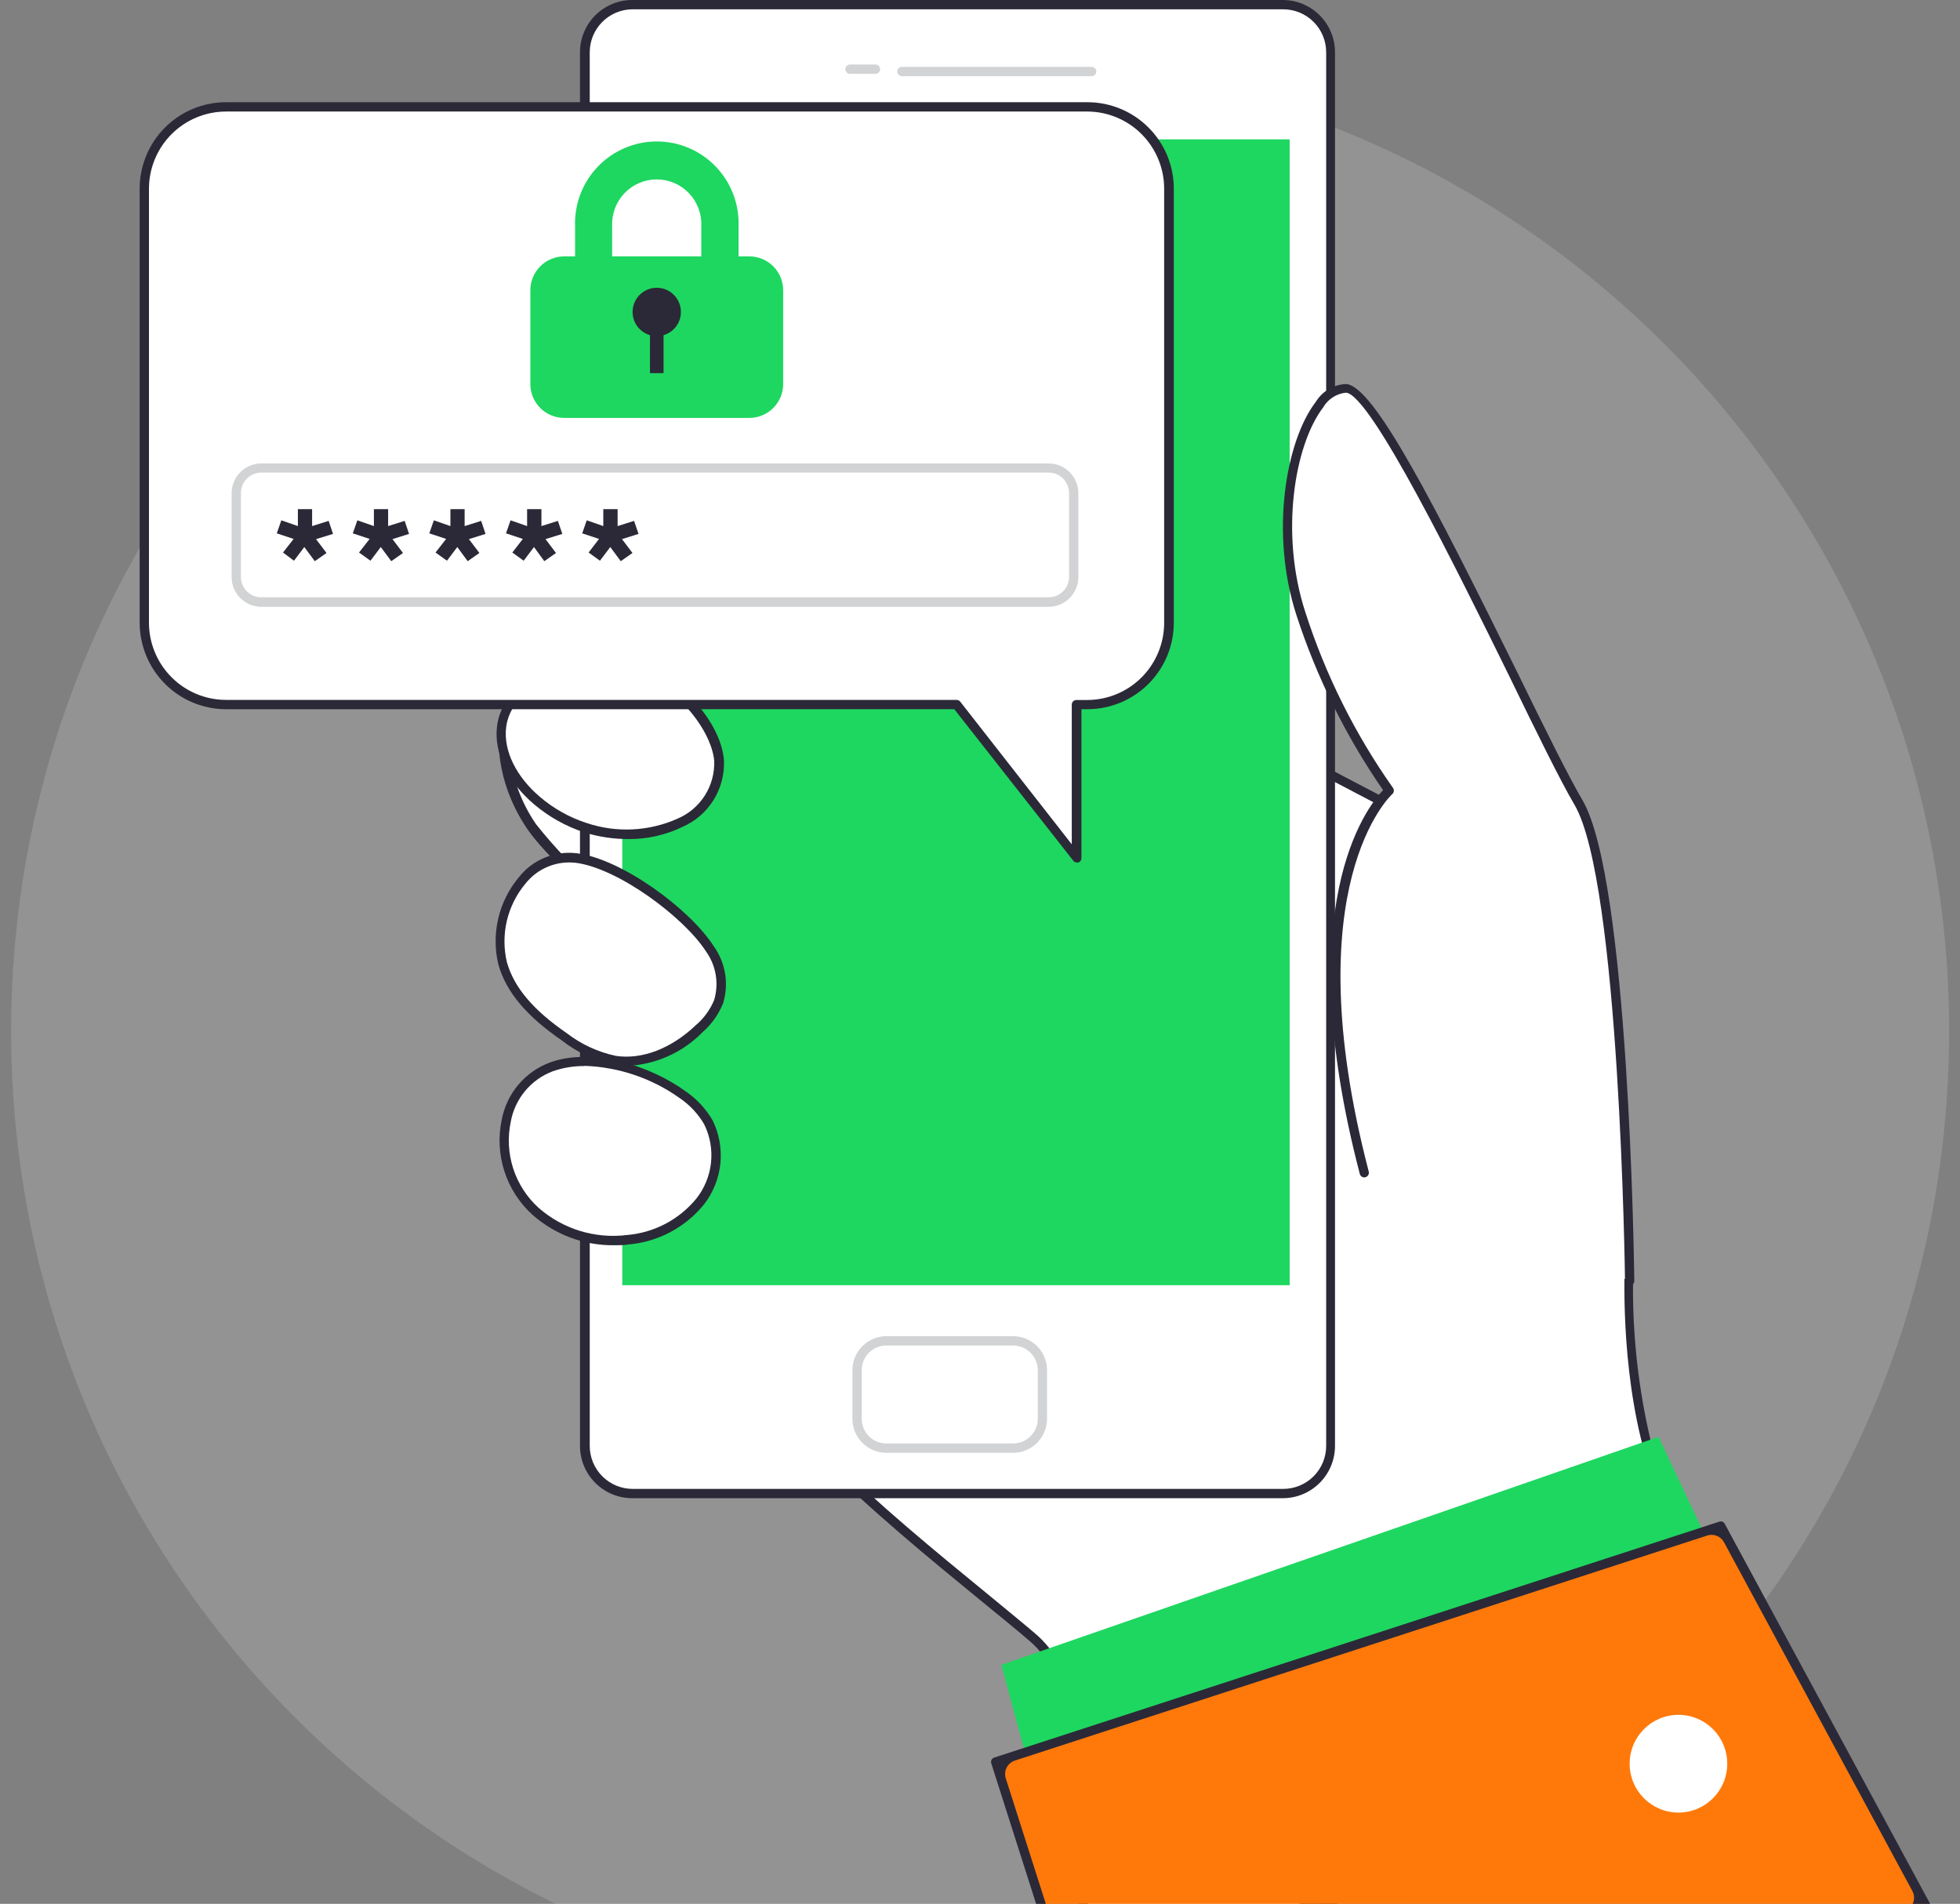 <svg width="277" height="269" viewBox="0 0 277 269" fill="none" xmlns="http://www.w3.org/2000/svg">
<rect x="0" y="0" width="277" height="269" fill="#808080" stroke="none"/>
<path d="M138.518 282.823C214.151 282.823 275.463 221.428 275.463 145.693C275.463 69.959 214.151 8.563 138.518 8.563C62.886 8.563 1.573 69.959 1.573 145.693C1.573 221.428 62.886 282.823 138.518 282.823Z" fill="white" fill-opacity="0.15"/>
<path d="M251.082 252.16C251.082 252.16 236.842 218.499 233.098 205.346C230.805 196.367 229.858 187.098 230.287 177.841L220.172 126.185C220.172 126.185 149.027 89.578 128.009 76.858C106.991 64.138 81.572 44.407 74.15 48.788C66.728 53.168 68.016 62.823 76.778 72.465C80.377 76.411 85.251 80.554 88.232 84.895C90.663 88.42 93.71 99.535 90.781 103.482C87.287 108.204 77.973 93.524 73.113 98.22C70.551 100.667 69.986 109.361 75.149 116.899C77.948 120.412 81.09 123.638 84.528 126.527C91.622 132.67 93.132 137.419 98.754 144.824C104.534 152.44 100.147 141.089 99.687 149.862C99.135 160.517 97.651 173.237 100.659 183.668C105.48 200.334 133.736 220.946 145.992 231.469C158.248 241.992 152.074 277.968 152.074 277.968L251.082 252.16Z" fill="white"/>
<path d="M152.049 278.547C151.954 278.545 151.86 278.522 151.775 278.48C151.689 278.439 151.613 278.379 151.552 278.305C151.491 278.232 151.446 278.146 151.421 278.054C151.396 277.962 151.391 277.866 151.406 277.771C151.471 277.416 157.383 242.058 145.547 231.891C143.537 230.167 141.041 228.128 138.388 225.971C124.739 214.79 104.089 197.901 100.004 183.773C97.376 174.855 98.112 164.214 98.69 154.835C98.808 153.098 98.913 151.402 98.992 149.757C99.012 148.734 99.18 147.72 99.492 146.745C99.124 146.324 98.69 145.798 98.178 145.154C96.273 142.628 94.868 140.471 93.501 138.366C90.968 134.086 87.776 130.232 84.043 126.949C83.347 126.33 77.107 120.885 74.559 117.188C69.147 109.296 69.79 100.364 72.615 97.668C75.439 94.971 79.551 97.891 83.124 100.522C84.502 101.648 86 102.618 87.59 103.416C89.18 104.087 89.823 103.613 90.217 103.061C92.845 99.483 90.086 88.776 87.59 85.237C85.396 82.304 82.947 79.571 80.273 77.069C78.815 75.622 77.449 74.254 76.188 72.873C70.566 66.69 67.899 60.482 68.661 55.417C68.896 53.905 69.474 52.466 70.351 51.212C71.228 49.958 72.379 48.922 73.718 48.183C79.643 44.697 94.618 54.497 111.958 65.849C117.383 69.4 122.979 73.07 128.26 76.253C149.015 88.815 219.714 125.199 220.423 125.554C220.512 125.599 220.589 125.664 220.648 125.744C220.707 125.824 220.747 125.917 220.765 126.015L230.88 177.67C230.886 177.727 230.886 177.784 230.88 177.841C230.462 187.022 231.401 196.215 233.665 205.122C237.33 218.092 251.451 251.529 251.595 251.858C251.635 251.945 251.655 252.039 251.655 252.134C251.655 252.23 251.635 252.324 251.595 252.411C251.55 252.494 251.488 252.567 251.413 252.626C251.339 252.684 251.253 252.728 251.162 252.753L152.22 278.547H152.049ZM100.569 147.784C100.428 148.456 100.344 149.138 100.319 149.823C100.24 151.481 100.122 153.177 100.017 154.914C99.426 164.187 98.703 174.71 101.265 183.405C105.206 197.138 125.685 213.87 139.228 224.945C141.856 227.116 144.378 229.168 146.401 230.891C157.79 240.677 153.783 270.971 152.864 276.93L250.177 251.713C248.114 246.807 235.885 217.513 232.495 205.517C228.936 192.942 229.592 179.117 229.658 177.894L219.622 126.593C214.683 124.055 147.793 89.578 127.669 77.398C122.414 74.201 116.766 70.518 111.327 66.967C95.774 56.785 79.695 46.262 74.546 49.327C73.368 49.958 72.354 50.857 71.585 51.951C70.816 53.045 70.314 54.304 70.119 55.628C69.423 60.232 72.05 66.151 77.318 72.005C78.552 73.32 79.945 74.714 81.35 76.148C84.086 78.703 86.588 81.498 88.825 84.501C91.255 88.026 94.592 99.496 91.36 103.863C90.401 105.179 88.996 105.416 87.157 104.639C85.474 103.803 83.888 102.784 82.428 101.601C79.13 99.154 75.728 96.629 73.626 98.628C71.525 100.628 70.644 109.02 75.754 116.452C78.501 119.916 81.581 123.101 84.95 125.962C88.783 129.326 92.059 133.278 94.657 137.669C95.971 139.747 97.403 141.891 99.281 144.364C99.715 144.93 100.069 145.377 100.372 145.68C100.481 145.635 100.596 145.604 100.713 145.588C101.088 145.592 101.451 145.725 101.74 145.964C102.029 146.204 102.228 146.535 102.303 146.903C102.4 147.116 102.415 147.358 102.344 147.581C102.274 147.805 102.123 147.994 101.922 148.113C101.567 148.324 101.173 148.324 100.569 147.824V147.784Z" fill="#2B2937"/>
<path d="M89.323 211.028H181.289C184.997 211.028 188.002 208.019 188.002 204.307L188.002 7.392C188.002 3.68 184.997 0.671 181.289 0.671H89.323C85.616 0.671 82.61 3.68 82.61 7.392L82.61 204.307C82.61 208.019 85.616 211.028 89.323 211.028Z" fill="white"/>
<path d="M181.29 211.686H89.336C87.38 211.683 85.506 210.902 84.124 209.516C82.743 208.13 81.967 206.252 81.967 204.294V7.393C81.967 5.434 82.743 3.556 84.124 2.17C85.506 0.784 87.38 0.003 89.336 0H181.29C183.248 0 185.125 0.779 186.51 2.165C187.894 3.552 188.672 5.432 188.672 7.393V204.294C188.672 206.254 187.894 208.135 186.51 209.521C185.125 210.907 183.248 211.686 181.29 211.686ZM89.336 1.315C87.74 1.336 86.217 1.986 85.096 3.123C83.975 4.26 83.346 5.794 83.346 7.393V204.294C83.346 205.903 83.984 207.447 85.119 208.586C86.254 209.725 87.795 210.367 89.402 210.371H181.355C182.965 210.371 184.508 209.73 185.647 208.591C186.785 207.451 187.424 205.905 187.424 204.294V7.393C187.424 5.781 186.785 4.235 185.647 3.095C184.508 1.956 182.965 1.315 181.355 1.315H89.336Z" fill="#2B2937"/>
<path d="M87.944 181.59H182.262L182.262 19.691H87.944L87.944 181.59Z" fill="#1ED760"/>
<path d="M143.194 205.267H125.25C123.981 205.263 122.765 204.756 121.868 203.856C120.972 202.956 120.469 201.736 120.469 200.465V193.599C120.469 192.328 120.972 191.109 121.868 190.209C122.765 189.309 123.981 188.801 125.25 188.798H143.194C144.464 188.801 145.68 189.309 146.576 190.209C147.473 191.109 147.976 192.328 147.976 193.599V200.465C147.976 201.736 147.473 202.956 146.576 203.856C145.68 204.756 144.464 205.263 143.194 205.267ZM125.25 190.113C124.329 190.117 123.447 190.486 122.797 191.139C122.147 191.792 121.782 192.677 121.782 193.599V200.465C121.782 201.388 122.147 202.272 122.797 202.926C123.447 203.579 124.329 203.948 125.25 203.951H143.194C144.115 203.948 144.997 203.579 145.647 202.926C146.297 202.272 146.662 201.388 146.662 200.465V193.599C146.662 192.677 146.297 191.792 145.647 191.139C144.997 190.486 144.115 190.117 143.194 190.113H125.25Z" fill="#D1D3D4"/>
<path d="M154.284 10.76H127.46C127.285 10.76 127.118 10.69 126.995 10.567C126.872 10.444 126.803 10.277 126.803 10.102C126.803 9.928 126.872 9.76 126.995 9.637C127.118 9.514 127.285 9.444 127.46 9.444H154.284C154.458 9.444 154.625 9.514 154.748 9.637C154.871 9.76 154.94 9.928 154.94 10.102C154.94 10.277 154.871 10.444 154.748 10.567C154.625 10.69 154.458 10.76 154.284 10.76Z" fill="#D1D3D4"/>
<path d="M123.688 10.431H120.128C119.954 10.431 119.787 10.361 119.664 10.238C119.541 10.115 119.472 9.947 119.472 9.773C119.472 9.598 119.541 9.431 119.664 9.308C119.787 9.185 119.954 9.115 120.128 9.115H123.728C123.902 9.115 124.069 9.185 124.192 9.308C124.315 9.431 124.385 9.598 124.385 9.773C124.385 9.863 124.367 9.952 124.331 10.034C124.296 10.117 124.244 10.191 124.179 10.252C124.113 10.314 124.036 10.362 123.952 10.392C123.868 10.423 123.778 10.436 123.688 10.431Z" fill="#D1D3D4"/>
<path d="M101.631 107.546C101.701 109.4 101.211 111.232 100.225 112.803C99.238 114.373 97.8 115.608 96.1 116.346C91.893 118.219 87.141 118.458 82.767 117.017C80.265 116.21 77.942 114.928 75.923 113.242C72.455 110.309 70.432 106.376 70.879 102.719C71.614 96.76 79.365 93.038 87.325 93.932C94.76 94.761 101.197 102.285 101.631 107.546Z" fill="white"/>
<path d="M88.758 118.556C86.66 118.554 84.574 118.235 82.571 117.609C79.984 116.76 77.585 115.42 75.504 113.663C71.734 110.479 69.763 106.336 70.249 102.574C71.025 96.444 78.722 92.248 87.432 93.221C95.09 94.09 101.881 101.692 102.315 107.414C102.404 109.398 101.889 111.363 100.838 113.047C99.787 114.731 98.25 116.056 96.43 116.846C94.038 117.998 91.413 118.584 88.758 118.556ZM84.962 94.392C78.039 94.392 72.128 97.917 71.537 102.732C71.117 106.033 72.929 109.743 76.358 112.637C78.287 114.275 80.518 115.517 82.926 116.293C87.136 117.7 91.721 117.475 95.773 115.662C97.356 114.985 98.697 113.843 99.619 112.387C100.541 110.931 101 109.229 100.936 107.507C100.542 102.85 94.617 95.352 87.208 94.524C86.463 94.436 85.713 94.392 84.962 94.392Z" fill="#2B2937"/>
<path d="M100.265 134.077C101.019 135.147 101.52 136.374 101.729 137.667C101.938 138.959 101.851 140.282 101.473 141.536C100.876 143.016 99.935 144.333 98.728 145.377C95.575 148.363 91.253 150.48 86.905 149.836C84.268 149.298 81.788 148.164 79.654 146.521C75.858 143.89 72.206 140.575 70.945 136.143C69.119 129.723 73.769 120.358 81.296 121.265C87.523 122.015 96.968 128.96 100.265 134.077Z" fill="white"/>
<path d="M88.521 150.613C87.962 150.615 87.404 150.571 86.853 150.481C84.138 149.909 81.59 148.721 79.404 147.009C74.386 143.562 71.523 140.142 70.433 136.275C69.92 134.134 69.916 131.903 70.42 129.761C70.924 127.618 71.923 125.623 73.336 123.937C74.294 122.723 75.547 121.775 76.975 121.183C78.403 120.591 79.958 120.375 81.493 120.556C87.904 121.359 97.506 128.449 100.882 133.71C101.702 134.859 102.247 136.182 102.475 137.575C102.702 138.969 102.607 140.396 102.196 141.747C101.564 143.321 100.569 144.723 99.293 145.838C96.445 148.751 92.59 150.46 88.521 150.613ZM80.324 121.858C79.157 121.876 78.008 122.153 76.961 122.669C75.913 123.186 74.994 123.929 74.268 124.844C72.993 126.363 72.092 128.159 71.636 130.089C71.179 132.02 71.181 134.03 71.641 135.959C72.653 139.524 75.345 142.707 80.101 145.983C82.151 147.563 84.531 148.66 87.063 149.192C90.741 149.732 94.84 148.166 98.294 144.891C99.444 143.926 100.345 142.699 100.922 141.313C101.27 140.155 101.348 138.933 101.15 137.74C100.952 136.547 100.483 135.416 99.779 134.434C96.626 129.54 87.299 122.661 81.388 121.911C81.035 121.869 80.68 121.851 80.324 121.858Z" fill="#2B2937"/>
<path d="M96.549 154.717C98.01 155.73 99.234 157.05 100.136 158.584C101.019 160.369 101.378 162.369 101.171 164.35C100.964 166.332 100.2 168.214 98.966 169.778C97.701 171.311 96.143 172.577 94.384 173.501C92.625 174.424 90.699 174.988 88.72 175.158C86.387 175.441 84.02 175.228 81.774 174.532C79.528 173.836 77.455 172.673 75.689 171.119C73.951 169.534 72.654 167.522 71.929 165.283C71.203 163.043 71.073 160.652 71.551 158.347C74.428 146.272 89.035 149.245 96.549 154.717Z" fill="white"/>
<path d="M86.799 175.947C82.546 175.991 78.427 174.454 75.24 171.632C73.411 169.972 72.049 167.86 71.288 165.509C70.528 163.157 70.395 160.647 70.905 158.228C71.243 156.412 72.044 154.713 73.229 153.296C74.414 151.879 75.943 150.792 77.67 150.139C83.62 147.942 91.857 150.52 96.927 154.216C98.473 155.28 99.765 156.673 100.711 158.294C101.645 160.194 102.024 162.319 101.806 164.424C101.587 166.53 100.78 168.532 99.476 170.198C98.163 171.809 96.539 173.139 94.702 174.109C92.865 175.078 90.852 175.667 88.783 175.842C88.126 175.947 87.456 175.947 86.799 175.947ZM82.609 150.625C81.084 150.609 79.569 150.858 78.129 151.362C76.601 151.936 75.248 152.899 74.205 154.156C73.161 155.413 72.463 156.921 72.179 158.531C71.721 160.721 71.844 162.993 72.535 165.121C73.227 167.249 74.462 169.158 76.12 170.659C77.813 172.142 79.799 173.251 81.95 173.913C84.1 174.575 86.366 174.775 88.599 174.5C90.492 174.344 92.335 173.81 94.018 172.929C95.701 172.048 97.191 170.838 98.399 169.37C99.564 167.903 100.288 166.134 100.485 164.271C100.683 162.407 100.347 160.526 99.515 158.847C98.668 157.396 97.511 156.152 96.126 155.203C92.174 152.364 87.47 150.762 82.609 150.599V150.625Z" fill="#2B2937"/>
<path d="M244.092 223.577L234.397 203.018L141.524 235.232L147.554 257.659L244.092 223.577Z" fill="#1ED760"/>
<path d="M140.71 248.951L243.172 215.619L272.387 269.695L158.404 304.355L140.71 248.951Z" fill="#FF790A"/>
<path d="M158.405 305C158.266 305.002 158.131 304.959 158.017 304.879C157.904 304.799 157.819 304.684 157.775 304.553L140.093 249.148C140.067 249.067 140.057 248.982 140.064 248.897C140.07 248.811 140.094 248.729 140.133 248.653C140.172 248.577 140.226 248.509 140.291 248.455C140.357 248.4 140.432 248.358 140.514 248.333L242.976 215.001C243.12 214.949 243.278 214.95 243.42 215.006C243.563 215.062 243.681 215.167 243.751 215.303L272.966 269.34C273.013 269.425 273.04 269.52 273.046 269.618C273.051 269.715 273.034 269.813 272.996 269.903C272.958 269.993 272.9 270.073 272.826 270.137C272.753 270.201 272.666 270.248 272.572 270.274L158.778 304.877C158.653 304.915 158.535 304.986 158.405 305ZM143.43 248.757C142.384 249.097 141.809 250.219 142.143 251.267L158.226 301.661C158.558 302.703 159.666 303.285 160.713 302.967L269.088 270.051C270.298 269.683 270.867 268.299 270.266 267.187L243.65 217.915C243.191 217.065 242.191 216.665 241.272 216.963L143.43 248.757Z" fill="#2B2937"/>
<path d="M230.314 180.972C230.314 180.972 229.657 124.568 223.089 113.374C216.521 102.18 195.792 55.155 190.249 54.826C184.705 54.497 178.978 71.492 183.904 86.632C186.762 95.554 190.97 103.983 196.383 111.625C196.383 111.625 182.025 124.134 192.863 165.621" fill="white"/>
<path d="M230.312 181.629C230.14 181.629 229.975 181.562 229.852 181.441C229.729 181.321 229.658 181.157 229.655 180.985C229.655 180.419 228.932 124.62 222.522 113.716C220.486 110.256 217.149 103.455 213.327 95.589C205.984 80.673 193.701 55.694 190.22 55.483C189.558 55.55 188.92 55.773 188.361 56.134C187.801 56.495 187.335 56.984 187.002 57.561C182.969 62.823 180.841 75.359 184.48 86.5C187.323 95.35 191.496 103.716 196.854 111.308C196.955 111.441 197.001 111.608 196.984 111.774C196.967 111.94 196.888 112.093 196.762 112.203C196.617 112.321 182.864 125.028 193.438 165.529C193.483 165.696 193.459 165.874 193.373 166.025C193.287 166.175 193.145 166.285 192.979 166.331C192.896 166.355 192.809 166.362 192.724 166.352C192.638 166.341 192.555 166.314 192.481 166.271C192.406 166.228 192.341 166.17 192.289 166.102C192.236 166.033 192.199 165.954 192.177 165.871C182.299 128.08 193.057 114.163 195.461 111.637C190.204 104.032 186.08 95.702 183.218 86.908C179.462 75.359 181.721 62.27 185.964 56.772C186.415 56.034 187.04 55.419 187.784 54.981C188.529 54.543 189.37 54.295 190.233 54.26C194.174 54.483 202.765 71.36 214.456 95.037C218.318 102.929 221.642 109.651 223.652 113.071C230.22 124.278 230.942 178.683 230.969 180.985C230.97 181.071 230.955 181.157 230.924 181.237C230.892 181.318 230.845 181.391 230.785 181.454C230.726 181.516 230.654 181.566 230.575 181.6C230.496 181.635 230.411 181.654 230.325 181.656L230.312 181.629Z" fill="#2B2937"/>
<path d="M237.21 256.107C241.019 256.107 244.106 253.015 244.106 249.201C244.106 245.387 241.019 242.295 237.21 242.295C233.401 242.295 230.313 245.387 230.313 249.201C230.313 253.015 233.401 256.107 237.21 256.107Z" fill="white"/>
<path d="M153.703 15.101H31.93C28.871 15.101 25.938 16.317 23.775 18.483C21.612 20.649 20.396 23.587 20.396 26.65V87.987C20.396 91.051 21.611 93.99 23.774 96.158C25.936 98.326 28.87 99.545 31.93 99.549H135.194L152.179 121.187V99.549H153.703C156.763 99.545 159.696 98.326 161.859 96.158C164.021 93.99 165.236 91.051 165.236 87.987V26.65C165.236 23.587 164.021 20.649 161.858 18.483C159.695 16.317 156.761 15.101 153.703 15.101Z" fill="white"/>
<path d="M152.178 121.858C152.078 121.859 151.979 121.836 151.89 121.79C151.8 121.744 151.724 121.677 151.666 121.595L134.865 100.207H31.93C28.696 100.2 25.598 98.91 23.313 96.619C21.028 94.329 19.743 91.225 19.739 87.987V26.65C19.743 23.414 21.028 20.311 23.314 18.023C25.599 15.734 28.698 14.447 31.93 14.443H153.702C156.934 14.447 160.033 15.734 162.318 18.023C164.604 20.311 165.889 23.414 165.893 26.65V87.987C165.889 91.225 164.604 94.329 162.319 96.619C160.034 98.91 156.935 100.2 153.702 100.207H152.835V121.253C152.836 121.39 152.793 121.524 152.713 121.636C152.633 121.747 152.519 121.829 152.389 121.871C152.318 121.881 152.247 121.876 152.178 121.858ZM31.93 15.759C29.047 15.766 26.285 16.915 24.246 18.956C22.208 20.997 21.06 23.764 21.053 26.65V87.987C21.056 90.876 22.203 93.645 24.242 95.689C26.28 97.733 29.045 98.885 31.93 98.891H135.193C135.292 98.891 135.39 98.913 135.479 98.957C135.567 99 135.645 99.063 135.706 99.141L151.469 119.293V99.562C151.469 99.388 151.538 99.221 151.661 99.097C151.785 98.974 151.952 98.905 152.126 98.905H153.65C156.536 98.901 159.302 97.751 161.341 95.706C163.381 93.662 164.526 90.89 164.526 88V26.65C164.523 23.763 163.376 20.994 161.337 18.953C159.298 16.911 156.533 15.762 153.65 15.759H31.93Z" fill="#2B2937"/>
<path d="M105.901 36.226H79.734C77.093 36.226 74.952 38.369 74.952 41.014V54.26C74.952 56.904 77.093 59.048 79.734 59.048H105.901C108.542 59.048 110.683 56.904 110.683 54.26V41.014C110.683 38.369 108.542 36.226 105.901 36.226Z" fill="#1ED760"/>
<path d="M101.738 41.672H83.899C83.203 41.672 82.534 41.395 82.042 40.901C81.549 40.408 81.272 39.739 81.272 39.041V31.951C81.22 30.399 81.48 28.852 82.037 27.403C82.594 25.953 83.437 24.631 84.515 23.515C85.593 22.398 86.884 21.511 88.312 20.904C89.74 20.298 91.275 19.985 92.826 19.985C94.376 19.985 95.911 20.298 97.339 20.904C98.767 21.511 100.058 22.398 101.136 23.515C102.214 24.631 103.057 25.953 103.614 27.403C104.171 28.852 104.431 30.399 104.379 31.951V39.041C104.379 39.388 104.31 39.731 104.178 40.051C104.045 40.371 103.85 40.661 103.605 40.906C103.359 41.15 103.068 41.344 102.748 41.475C102.428 41.607 102.085 41.673 101.738 41.672ZM86.513 36.41H99.111V31.951C99.15 31.098 99.016 30.247 98.717 29.448C98.418 28.648 97.96 27.918 97.371 27.301C96.783 26.684 96.075 26.193 95.292 25.858C94.508 25.522 93.665 25.349 92.812 25.349C91.96 25.349 91.117 25.522 90.333 25.858C89.549 26.193 88.842 26.684 88.253 27.301C87.665 27.918 87.207 28.648 86.908 29.448C86.609 30.247 86.475 31.098 86.513 31.951V36.41Z" fill="#1ED760"/>
<path d="M92.817 47.498C94.703 47.498 96.232 45.967 96.232 44.078C96.232 42.189 94.703 40.658 92.817 40.658C90.93 40.658 89.401 42.189 89.401 44.078C89.401 45.967 90.93 47.498 92.817 47.498Z" fill="#2B2937"/>
<path d="M93.776 44.736H91.858V52.721H93.776V44.736Z" fill="#2B2937"/>
<path d="M148.187 85.737H36.937C35.822 85.737 34.753 85.294 33.965 84.505C33.176 83.715 32.733 82.645 32.733 81.528V69.69C32.733 68.573 33.176 67.503 33.965 66.713C34.753 65.924 35.822 65.481 36.937 65.481H148.187C149.303 65.481 150.374 65.924 151.164 66.713C151.955 67.501 152.401 68.572 152.404 69.69V81.528C152.401 82.646 151.955 83.716 151.164 84.505C150.374 85.294 149.303 85.737 148.187 85.737ZM36.937 66.77C36.17 66.77 35.435 67.074 34.894 67.617C34.352 68.16 34.047 68.896 34.047 69.663V81.502C34.045 81.882 34.119 82.26 34.264 82.611C34.408 82.963 34.621 83.283 34.89 83.552C35.158 83.821 35.478 84.034 35.829 84.179C36.18 84.324 36.557 84.398 36.937 84.396H148.187C148.568 84.397 148.945 84.324 149.297 84.179C149.65 84.035 149.97 83.822 150.239 83.553C150.509 83.284 150.723 82.964 150.869 82.612C151.015 82.26 151.091 81.883 151.091 81.502V69.663C151.087 68.895 150.78 68.159 150.236 67.616C149.692 67.074 148.955 66.769 148.187 66.77H36.937Z" fill="#D1D3D4"/>
<path d="M44.661 76.174L46.145 78.134L44.49 79.291L43.005 77.292L41.547 79.226L39.997 78.068L41.495 76.148L39.117 75.359L39.761 73.517L42.099 74.332V71.939H44.109V74.332L46.447 73.596L47.065 75.437L44.661 76.174Z" fill="#2B2937"/>
<path d="M55.469 76.174L56.954 78.134L55.299 79.291L53.814 77.292L52.356 79.226L50.74 78.068L52.238 76.148L49.86 75.359L50.504 73.517L52.842 74.332V71.939H54.852V74.332L57.19 73.596L57.808 75.437L55.469 76.174Z" fill="#2B2937"/>
<path d="M66.268 76.174L67.752 78.134L66.097 79.291L64.626 77.292L63.168 79.226L61.552 78.068L63.05 76.148L60.672 75.359L61.316 73.517L63.654 74.332V71.939H65.664V74.332L68.002 73.596L68.619 75.437L66.268 76.174Z" fill="#2B2937"/>
<path d="M77.095 76.174L78.579 78.134L76.924 79.291L75.466 77.292L74.008 79.226L72.405 78.068L73.889 76.148L71.512 75.359L72.155 73.517L74.494 74.332V71.939H76.517V74.332L78.842 73.596L79.472 75.437L77.095 76.174Z" fill="#2B2937"/>
<path d="M87.903 76.174L89.387 78.134L87.732 79.291L86.247 77.292L84.789 79.226L83.187 78.068L84.658 76.148L82.28 75.359L82.924 73.517L85.262 74.332V71.939H87.285V74.332L89.61 73.596L90.241 75.437L87.903 76.174Z" fill="#2B2937"/>
</svg>
